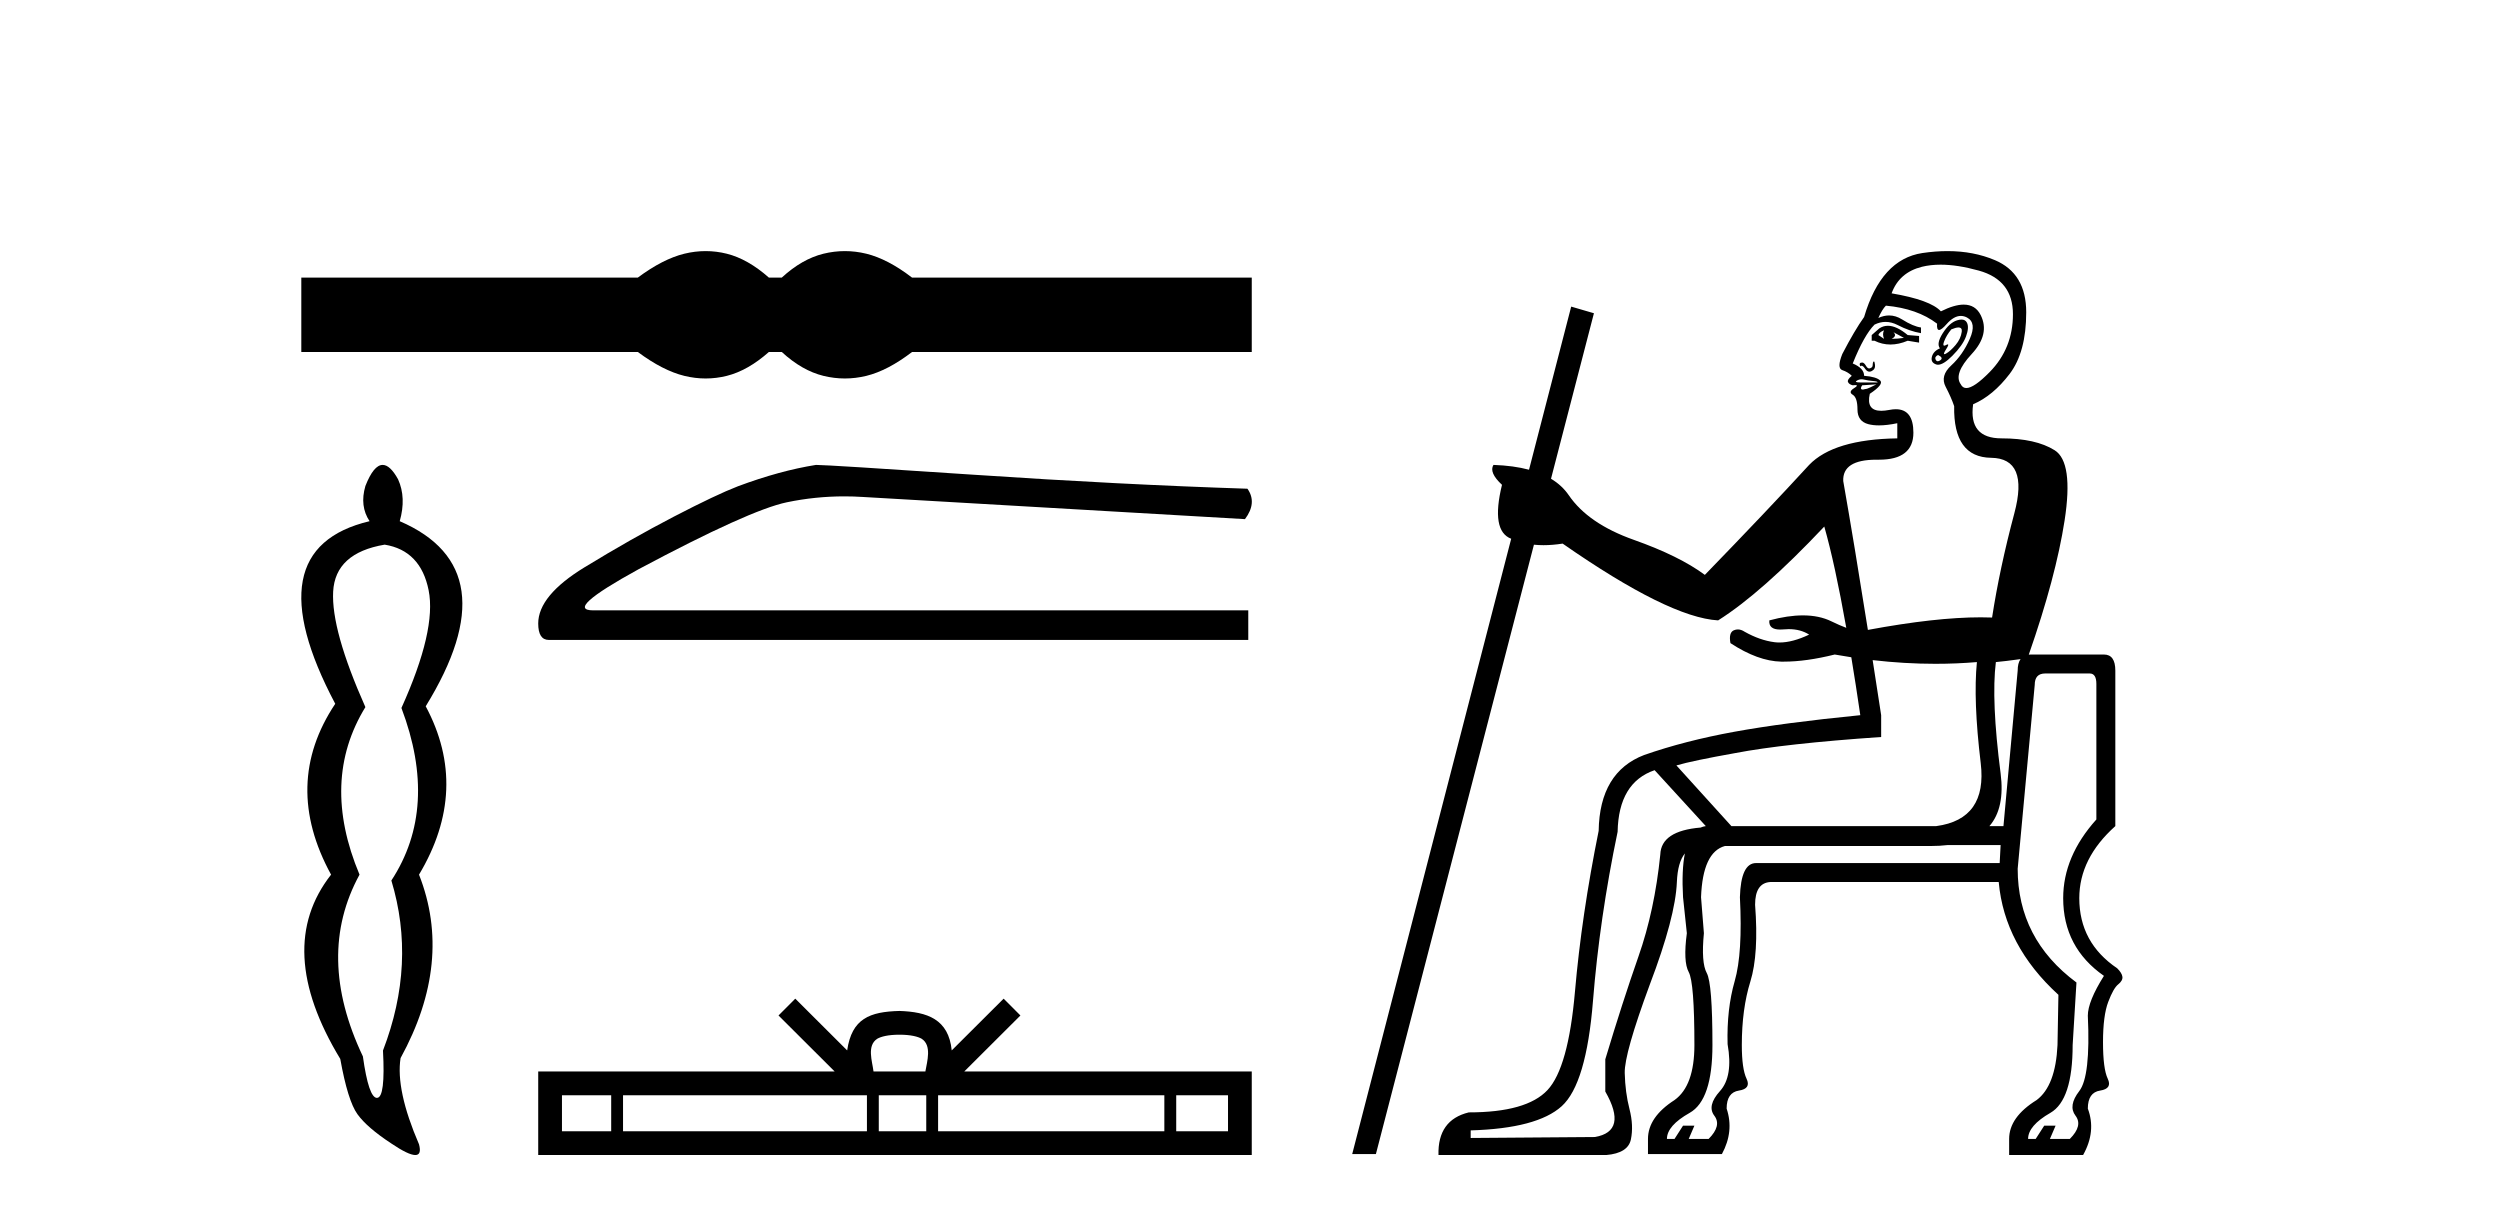 <?xml version='1.0' encoding='UTF-8' standalone='yes'?><svg xmlns='http://www.w3.org/2000/svg' xmlns:xlink='http://www.w3.org/1999/xlink' width='84.0' height='41.0' ><path d='M 23.71 8.437 C 23.472 8.437 23.233 8.466 22.993 8.525 C 22.513 8.643 21.992 8.91 21.431 9.327 L 10.124 9.327 L 10.124 11.827 L 21.431 11.827 C 21.992 12.244 22.513 12.511 22.993 12.629 C 23.233 12.688 23.472 12.717 23.71 12.717 C 23.948 12.717 24.185 12.688 24.42 12.629 C 24.891 12.511 25.362 12.244 25.834 11.827 L 26.268 11.827 C 26.721 12.244 27.188 12.511 27.668 12.629 C 27.908 12.688 28.148 12.717 28.388 12.717 C 28.628 12.717 28.868 12.688 29.109 12.629 C 29.589 12.511 30.101 12.244 30.644 11.827 L 42.059 11.827 L 42.059 9.327 L 30.644 9.327 C 30.101 8.91 29.589 8.643 29.109 8.525 C 28.868 8.466 28.628 8.437 28.388 8.437 C 28.148 8.437 27.908 8.466 27.668 8.525 C 27.188 8.643 26.721 8.91 26.268 9.327 L 25.834 9.327 C 25.362 8.91 24.891 8.643 24.42 8.525 C 24.185 8.466 23.948 8.437 23.71 8.437 Z' style='fill:#000000;stroke:none' /><path d='M 12.925 18.3 Q 14.135 18.497 14.402 19.833 Q 14.67 21.17 13.488 23.788 Q 14.754 27.137 13.15 29.585 Q 13.994 32.371 12.868 35.298 Q 12.953 36.874 12.671 36.888 Q 12.669 36.889 12.666 36.889 Q 12.388 36.889 12.193 35.495 Q 10.589 32.118 12.08 29.388 Q 10.758 26.236 12.277 23.759 Q 11.124 21.17 11.194 19.876 Q 11.264 18.581 12.925 18.3 ZM 12.858 15.621 Q 12.555 15.621 12.277 16.33 Q 12.08 17.005 12.418 17.512 Q 8.506 18.44 11.264 23.647 Q 9.463 26.349 11.124 29.388 Q 9.182 31.865 11.433 35.58 Q 11.686 36.987 12.01 37.437 Q 12.334 37.887 13.15 38.422 Q 13.723 38.809 13.954 38.809 Q 14.175 38.809 14.079 38.45 Q 13.291 36.621 13.459 35.552 Q 15.233 32.315 14.079 29.388 Q 15.795 26.518 14.304 23.731 Q 17.146 19.116 13.431 17.512 Q 13.656 16.724 13.375 16.104 Q 13.108 15.621 12.858 15.621 Z' style='fill:#000000;stroke:none' /><path d='M 27.417 15.621 Q 26.202 15.814 24.794 16.339 Q 24.076 16.615 22.64 17.36 Q 21.204 18.106 19.644 19.059 Q 18.084 20.011 18.084 20.95 Q 18.084 21.502 18.443 21.502 L 41.942 21.502 L 41.942 20.508 L 19.934 20.508 Q 18.94 20.508 21.453 19.128 Q 25.181 17.139 26.437 16.877 Q 27.392 16.678 28.371 16.678 Q 28.68 16.678 28.991 16.698 L 41.831 17.443 Q 42.246 16.891 41.914 16.421 Q 37.662 16.283 32.733 15.952 Q 27.804 15.621 27.417 15.621 Z' style='fill:#000000;stroke:none' /><path d='M 30.222 34.766 C 30.61 34.766 30.844 34.832 30.966 34.901 C 31.318 35.126 31.15 35.665 31.093 36.001 L 29.35 36.001 C 29.308 35.657 29.118 35.132 29.478 34.901 C 29.599 34.832 29.833 34.766 30.222 34.766 ZM 20.536 36.8 L 20.536 38.011 L 18.882 38.011 L 18.882 36.8 ZM 29.129 36.8 L 29.129 38.011 L 20.934 38.011 L 20.934 36.8 ZM 31.122 36.8 L 31.122 38.011 L 29.527 38.011 L 29.527 36.8 ZM 39.122 36.8 L 39.122 38.011 L 31.52 38.011 L 31.52 36.8 ZM 41.261 36.8 L 41.261 38.011 L 39.521 38.011 L 39.521 36.8 ZM 26.721 33.555 L 26.158 34.12 L 28.044 36.001 L 18.084 36.001 L 18.084 38.809 L 42.059 38.809 L 42.059 36.001 L 32.4 36.001 L 34.286 34.12 L 33.722 33.555 L 31.978 35.294 C 31.873 34.24 31.151 33.998 30.222 33.968 C 29.229 33.994 28.62 34.219 28.465 35.294 L 26.721 33.555 Z' style='fill:#000000;stroke:none' /><path d='M 63.303 11.098 Q 63.239 11.226 63.303 11.385 Q 63.207 11.321 63.112 11.258 Q 63.144 11.162 63.303 11.098 ZM 63.621 11.162 L 63.972 11.353 Q 63.749 11.385 63.558 11.385 Q 63.749 11.289 63.621 11.162 ZM 63.433 10.946 Q 63.276 10.946 63.144 11.035 L 62.889 11.258 L 62.889 11.449 L 62.984 11.449 Q 63.239 11.576 63.518 11.576 Q 63.796 11.576 64.099 11.449 L 64.481 11.512 L 64.481 11.289 L 64.099 11.258 Q 63.725 10.946 63.433 10.946 ZM 65.804 11.003 Q 65.934 11.003 65.915 11.146 Q 65.883 11.385 65.708 11.592 Q 65.532 11.799 65.389 11.879 Q 65.351 11.9 65.333 11.9 Q 65.283 11.9 65.389 11.735 Q 65.495 11.571 65.445 11.571 Q 65.427 11.571 65.389 11.592 Q 65.349 11.614 65.327 11.614 Q 65.268 11.614 65.325 11.465 Q 65.405 11.258 65.564 11.067 Q 65.717 11.003 65.804 11.003 ZM 65.118 11.927 Q 65.309 12.022 65.198 12.102 Q 65.147 12.138 65.11 12.138 Q 65.065 12.138 65.039 12.086 Q 64.991 11.99 65.118 11.927 ZM 65.906 10.737 Q 65.84 10.737 65.755 10.764 Q 65.501 10.844 65.278 11.194 Q 65.055 11.544 65.182 11.704 Q 64.959 11.799 64.911 11.99 Q 64.864 12.181 65.055 12.245 Q 65.084 12.255 65.117 12.255 Q 65.3 12.255 65.596 11.958 Q 65.946 11.608 66.058 11.305 Q 66.169 11.003 66.09 10.844 Q 66.037 10.737 65.906 10.737 ZM 62.963 12.144 Q 62.958 12.144 62.952 12.149 Q 62.921 12.181 62.921 12.277 Q 62.921 12.341 62.841 12.372 Q 62.823 12.38 62.806 12.38 Q 62.747 12.38 62.698 12.293 Q 62.634 12.181 62.57 12.181 Q 62.506 12.181 62.491 12.213 Q 62.475 12.245 62.506 12.309 Q 62.526 12.289 62.549 12.289 Q 62.6 12.289 62.666 12.388 Q 62.732 12.488 62.813 12.488 Q 62.85 12.488 62.889 12.468 Q 63.016 12.404 63 12.261 Q 62.987 12.144 62.963 12.144 ZM 62.551 12.744 Q 62.591 12.744 62.634 12.755 Q 62.761 12.787 62.936 12.802 Q 63.112 12.818 63.08 12.85 L 62.506 12.85 Q 62.284 12.85 62.395 12.787 Q 62.469 12.744 62.551 12.744 ZM 65.204 8.893 Q 65.771 8.893 66.488 9.092 Q 67.635 9.41 67.635 10.557 Q 67.635 11.704 66.854 12.5 Q 66.327 13.038 66.069 13.038 Q 65.945 13.038 65.883 12.914 Q 65.628 12.564 66.249 11.895 Q 66.87 11.226 66.552 10.589 Q 66.375 10.235 65.981 10.235 Q 65.667 10.235 65.214 10.461 Q 64.864 10.079 63.558 9.856 Q 63.812 9.155 64.577 8.964 Q 64.864 8.893 65.204 8.893 ZM 63.048 12.914 Q 62.984 12.946 62.857 13.009 Q 62.729 13.073 62.666 13.073 Q 62.618 13.089 62.586 13.089 Q 62.554 13.089 62.538 13.073 Q 62.506 13.041 62.57 12.946 L 63.048 12.914 ZM 51.375 15.783 Q 51.375 15.783 51.375 15.783 L 51.375 15.783 L 51.375 15.783 ZM 63.366 10.27 Q 64.418 10.366 65.086 10.875 Q 65.07 11.087 65.153 11.087 Q 65.233 11.087 65.405 10.891 Q 65.648 10.615 65.884 10.615 Q 65.988 10.615 66.09 10.668 Q 66.424 10.844 66.185 11.385 Q 65.946 11.927 65.564 12.277 Q 65.182 12.627 65.373 12.994 Q 65.564 13.36 65.66 13.647 Q 65.628 15.366 66.902 15.382 Q 68.176 15.398 67.682 17.246 Q 67.189 19.093 66.934 20.749 Q 66.75 20.742 66.553 20.742 Q 65.033 20.742 62.761 21.165 L 62.761 21.165 Q 62.303 18.271 61.933 16.163 Q 61.902 15.446 63.045 15.446 Q 63.07 15.446 63.096 15.446 Q 63.116 15.446 63.136 15.446 Q 64.29 15.446 64.29 14.538 Q 64.29 13.75 63.699 13.75 Q 63.597 13.75 63.478 13.774 Q 63.328 13.803 63.21 13.803 Q 62.695 13.803 62.825 13.232 Q 63.303 12.914 63.175 12.787 Q 63.048 12.659 62.634 12.627 Q 62.634 12.372 62.252 12.213 Q 62.634 11.258 62.984 10.907 Q 63.168 10.816 63.355 10.816 Q 63.558 10.816 63.765 10.923 Q 64.163 11.13 64.545 11.194 L 64.545 11.003 Q 64.29 10.971 63.908 10.732 Q 63.696 10.599 63.473 10.599 Q 63.296 10.599 63.112 10.684 Q 63.239 10.398 63.366 10.27 ZM 68.167 21.996 L 68.167 21.996 Q 68.167 21.996 68.167 21.996 L 68.167 21.996 Q 68.167 21.996 68.167 21.996 ZM 62.921 22.18 Q 63.995 22.304 65.031 22.304 Q 65.736 22.304 66.424 22.246 L 66.424 22.246 Q 66.297 23.521 66.552 25.639 Q 66.779 27.525 65.06 27.757 L 58.175 27.757 L 56.327 25.718 Q 56.869 25.559 58.302 25.304 Q 59.958 24.986 63.207 24.763 L 63.207 24.03 Q 63.06 23.071 62.921 22.18 ZM 67.891 22.146 Q 67.794 22.281 67.794 22.533 L 67.316 27.757 L 66.845 27.757 Q 67.37 27.149 67.221 25.989 Q 66.902 23.521 67.061 22.246 Q 67.36 22.219 67.891 22.146 ZM 55.595 25.878 L 57.315 27.757 Q 57.222 27.77 57.14 27.806 L 57.14 27.806 Q 55.813 27.917 55.786 28.712 Q 55.595 30.592 55.053 32.136 Q 54.512 33.681 53.938 35.592 L 53.938 36.675 Q 54.703 38.013 53.588 38.204 L 49.415 38.236 L 49.415 37.981 Q 51.645 37.917 52.473 37.169 Q 53.301 36.42 53.524 33.633 Q 53.747 30.846 54.352 27.948 Q 54.384 26.292 55.595 25.878 ZM 67.221 28.394 L 67.189 28.999 L 59.003 28.999 Q 58.493 28.999 58.461 30.146 Q 58.557 32.025 58.286 32.965 Q 58.015 33.904 58.047 35.083 Q 58.238 36.166 57.792 36.659 Q 57.347 37.153 57.601 37.487 Q 57.856 37.822 57.41 38.268 L 56.741 38.268 L 56.932 37.822 L 56.55 37.822 L 56.264 38.268 L 56.009 38.268 Q 56.009 37.822 56.773 37.392 Q 57.538 36.962 57.538 35.115 Q 57.538 33.044 57.347 32.694 Q 57.155 32.343 57.251 31.356 L 57.155 30.146 Q 57.211 28.63 57.957 28.426 L 64.8 28.426 Q 64.835 28.426 64.869 28.426 Q 65.176 28.426 65.443 28.394 ZM 70.215 22.629 Q 70.438 22.629 70.438 22.979 L 70.438 27.534 Q 69.323 28.776 69.323 30.178 Q 69.323 31.834 70.692 32.789 Q 70.151 33.649 70.151 34.127 Q 70.246 36.166 69.864 36.659 Q 69.482 37.153 69.737 37.487 Q 69.992 37.822 69.546 38.268 L 68.877 38.268 L 69.068 37.822 L 68.686 37.822 L 68.399 38.268 L 68.144 38.268 Q 68.144 37.822 68.893 37.392 Q 69.641 36.962 69.641 35.115 L 69.769 33.012 Q 67.794 31.547 67.794 29.19 L 68.367 23.011 Q 68.367 22.629 68.718 22.629 ZM 65.438 8.437 Q 65.032 8.437 64.593 8.502 Q 63.207 8.709 62.634 10.652 Q 62.315 11.098 61.901 11.895 Q 61.71 12.372 61.901 12.436 Q 62.092 12.5 62.22 12.627 Q 62.061 12.755 62.092 12.834 Q 62.124 12.914 62.252 12.946 Q 62.303 12.939 62.335 12.939 Q 62.465 12.939 62.299 13.041 Q 62.092 13.169 62.252 13.264 Q 62.411 13.36 62.411 13.758 Q 62.411 14.156 62.777 14.252 Q 62.934 14.293 63.135 14.293 Q 63.403 14.293 63.749 14.22 L 63.749 14.729 Q 61.615 14.761 60.787 15.621 Q 59.385 17.15 57.283 19.316 Q 56.423 18.679 54.894 18.138 Q 53.365 17.596 52.712 16.641 Q 52.486 16.31 52.114 16.086 L 52.114 16.086 L 53.556 10.525 L 52.792 10.302 L 51.375 15.783 L 51.375 15.783 Q 50.857 15.644 50.18 15.621 L 50.18 15.621 Q 50.021 15.876 50.467 16.29 Q 50.087 17.841 50.776 18.102 L 50.776 18.102 L 45.434 38.777 L 46.23 38.777 L 51.54 18.302 L 51.54 18.302 Q 51.695 18.318 51.861 18.318 Q 52.165 18.318 52.505 18.265 Q 56.072 20.749 57.729 20.845 Q 59.194 19.921 61.296 17.692 Q 61.653 18.942 62.035 21.095 L 62.035 21.095 Q 61.818 21.015 61.535 20.877 Q 61.128 20.677 60.578 20.677 Q 60.073 20.677 59.449 20.845 Q 59.421 21.153 59.812 21.153 Q 59.865 21.153 59.927 21.148 Q 60.016 21.139 60.101 21.139 Q 60.498 21.139 60.787 21.323 Q 60.229 21.588 59.793 21.588 Q 59.706 21.588 59.624 21.578 Q 59.13 21.514 58.621 21.227 Q 58.503 21.149 58.391 21.149 Q 58.322 21.149 58.254 21.179 Q 58.079 21.259 58.143 21.609 Q 59.067 22.215 59.847 22.231 Q 59.893 22.231 59.94 22.231 Q 60.687 22.231 61.647 21.992 Q 61.927 22.042 62.204 22.084 L 62.204 22.084 Q 62.354 22.99 62.506 24.03 Q 59.927 24.285 58.27 24.588 Q 56.614 24.89 55.244 25.368 Q 53.747 25.941 53.715 27.916 Q 53.142 30.751 52.919 33.315 Q 52.696 35.879 51.995 36.627 Q 51.295 37.376 49.352 37.376 Q 48.301 37.631 48.333 38.809 L 53.97 38.809 Q 54.703 38.746 54.798 38.284 Q 54.894 37.822 54.751 37.265 Q 54.607 36.707 54.591 36.054 Q 54.575 35.401 55.435 33.076 Q 56.295 30.815 56.343 29.636 Q 56.37 28.975 56.612 28.675 L 56.612 28.675 Q 56.499 29.239 56.55 30.146 L 56.678 31.356 Q 56.55 32.312 56.741 32.662 Q 56.932 33.012 56.932 35.115 Q 56.932 36.484 56.264 36.962 Q 55.372 37.535 55.372 38.268 L 55.372 38.777 L 57.856 38.777 Q 58.27 38.013 58.015 37.249 Q 58.015 36.707 58.429 36.643 Q 58.844 36.58 58.684 36.245 Q 58.525 35.911 58.525 35.115 Q 58.525 33.904 58.812 32.98 Q 59.098 32.057 58.971 30.4 Q 58.971 29.668 59.481 29.636 L 67.157 29.636 Q 67.348 31.77 69.163 33.426 L 69.132 35.115 Q 69.068 36.484 68.431 36.962 Q 67.507 37.535 67.507 38.268 L 67.507 38.809 L 69.992 38.809 Q 70.438 38.013 70.151 37.249 Q 70.151 36.707 70.565 36.643 Q 70.979 36.58 70.82 36.245 Q 70.661 35.911 70.661 35.019 Q 70.661 34.127 70.836 33.665 Q 71.011 33.203 71.17 33.076 Q 71.329 32.949 71.313 32.821 Q 71.298 32.694 71.138 32.535 Q 69.864 31.675 69.864 30.178 Q 69.864 28.84 71.075 27.757 L 71.075 22.533 Q 71.075 21.992 70.692 21.992 L 68.24 21.992 Q 68.202 21.992 68.167 21.996 L 68.167 21.996 Q 69.077 19.387 69.371 17.485 Q 69.673 15.526 69.036 15.128 Q 68.399 14.729 67.252 14.729 Q 66.138 14.729 66.297 13.583 Q 66.966 13.296 67.523 12.564 Q 68.081 11.831 68.081 10.493 Q 68.081 9.187 67.029 8.741 Q 66.312 8.437 65.438 8.437 Z' style='fill:#000000;stroke:none' /></svg>